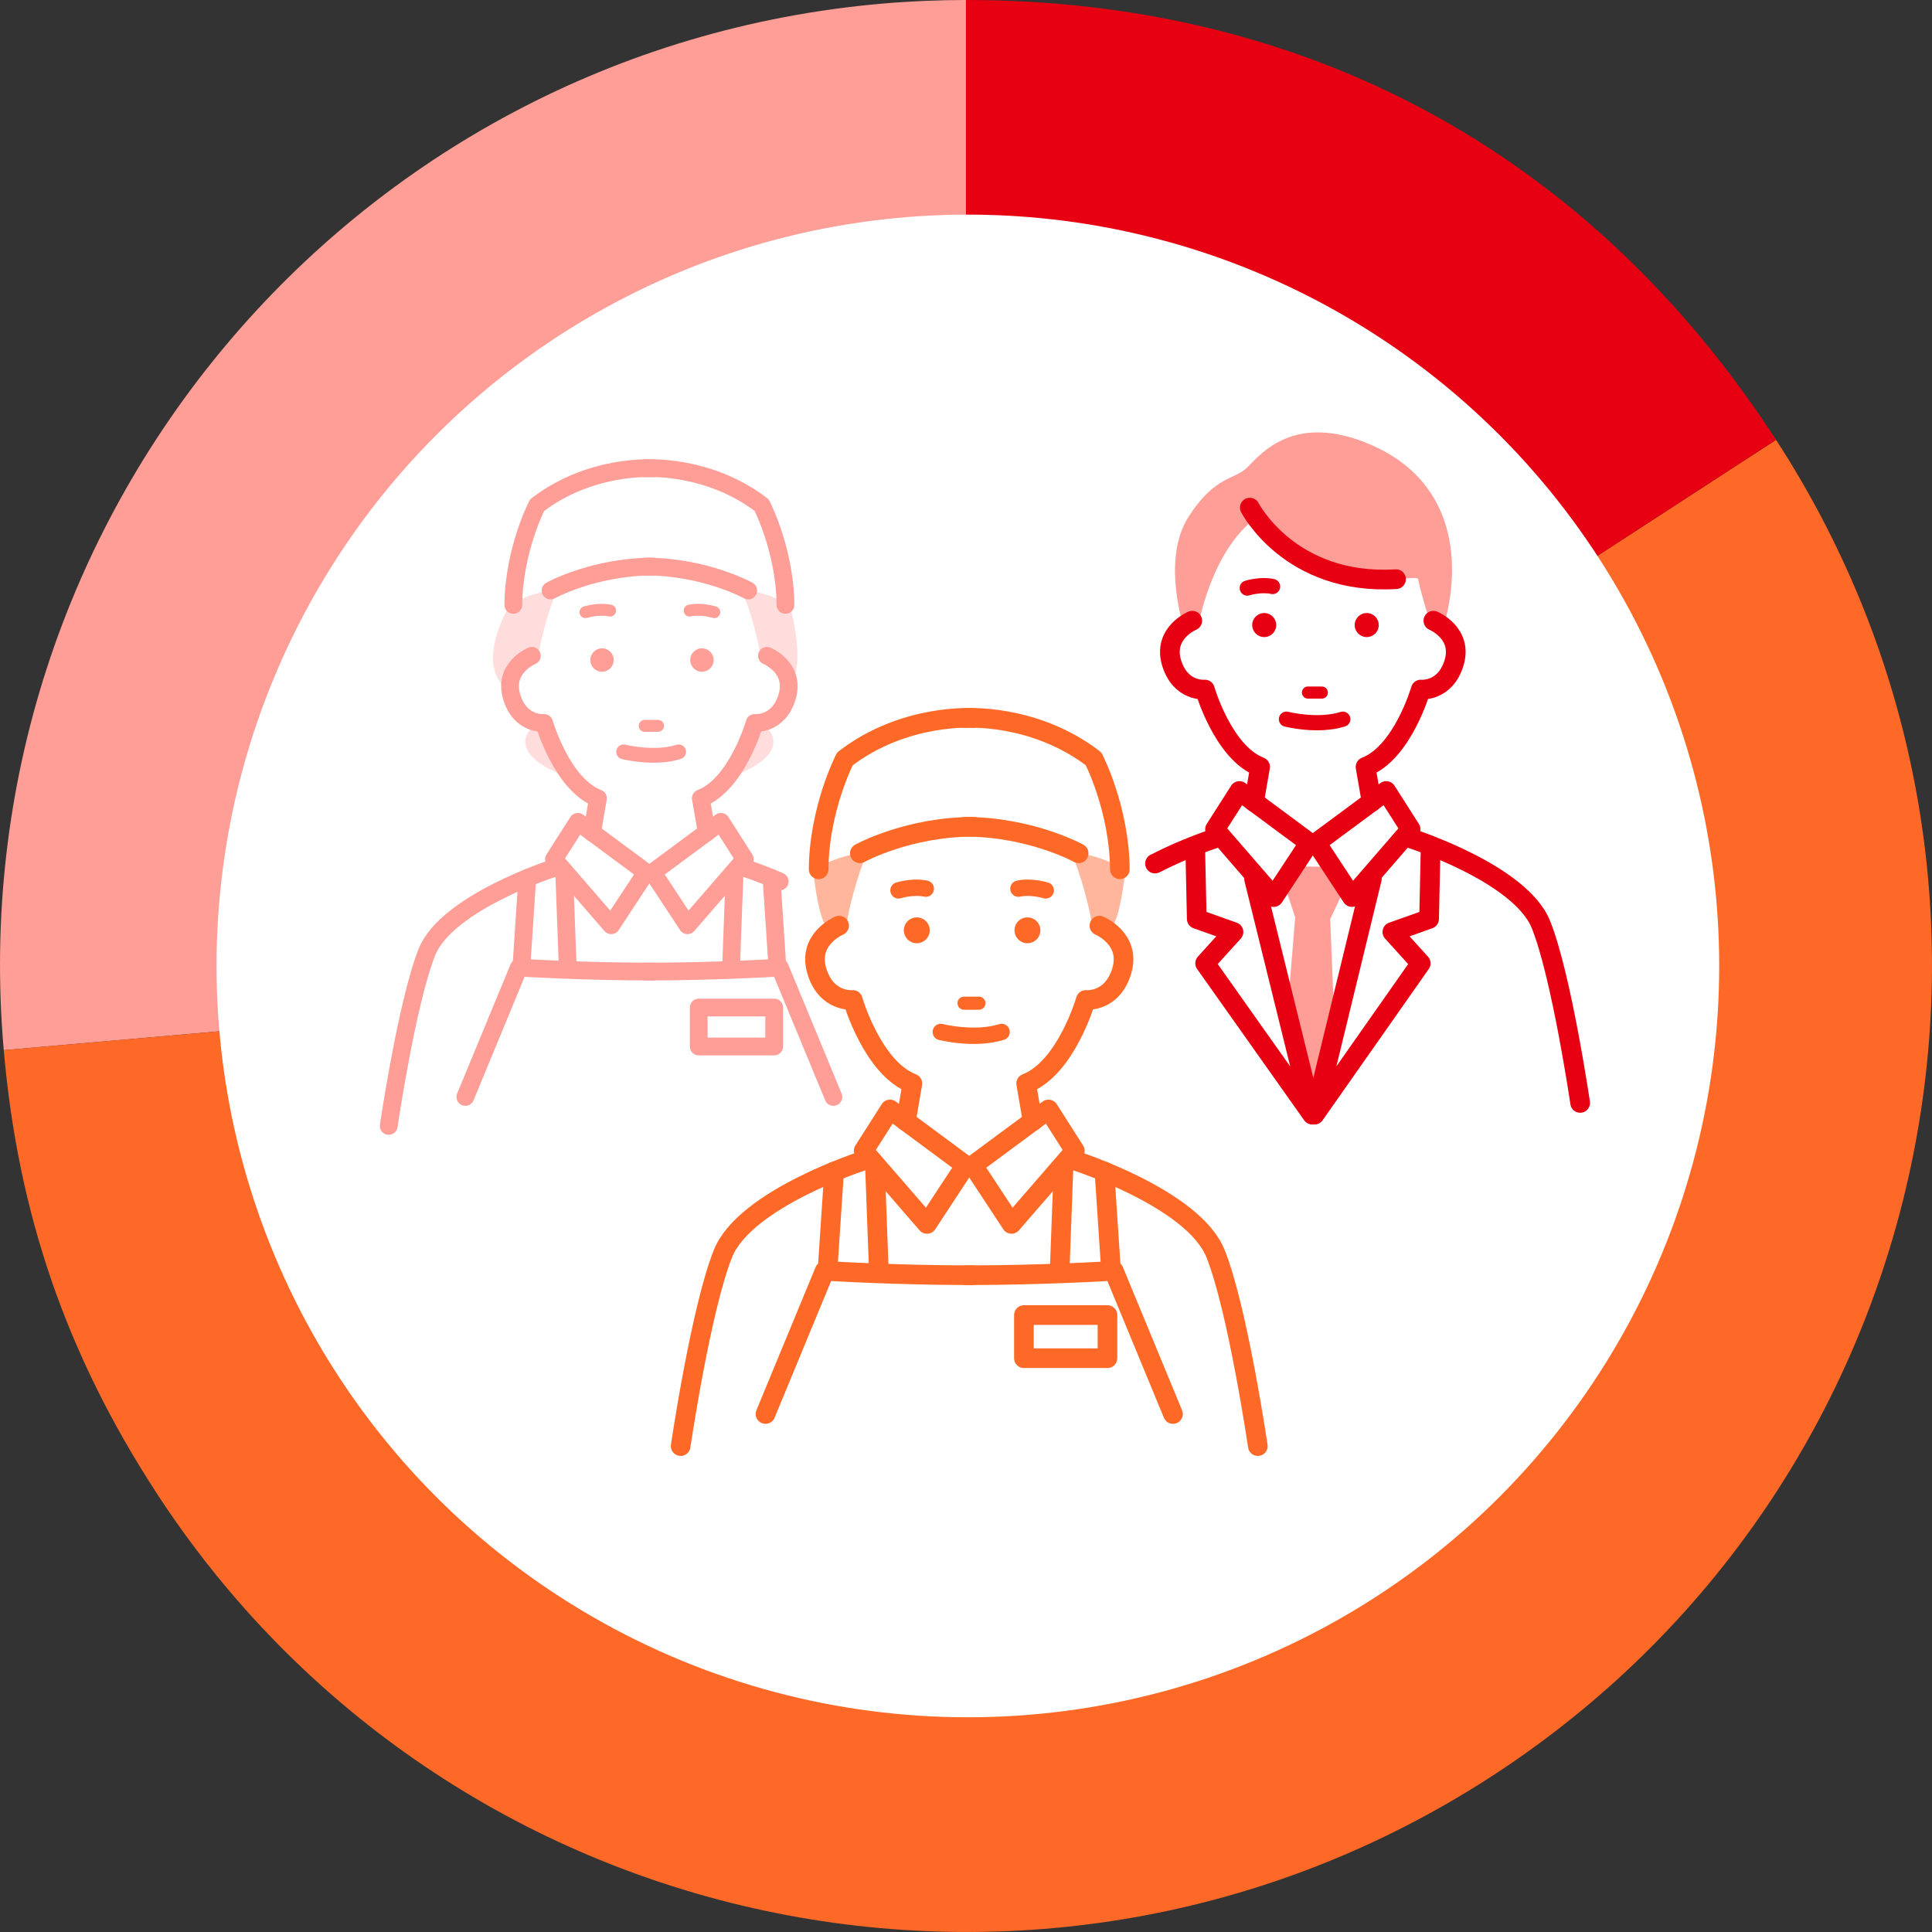 <?xml version="1.0" encoding="UTF-8"?>
<svg id="_レイヤー_3" data-name="レイヤー 3" xmlns="http://www.w3.org/2000/svg" width="360" height="360" viewBox="0 0 360 360">
  <rect x="0" y="0" width="360" height="360" fill="#333333" stroke="none"/>
  <defs>
    <style>
      .cls-1 {
        fill: #ff6927;
      }

      .cls-2 {
        stroke-width: 3.05px;
      }

      .cls-2, .cls-3, .cls-4, .cls-5, .cls-6, .cls-7, .cls-8, .cls-9, .cls-10 {
        fill: none;
        stroke-linecap: round;
        stroke-linejoin: round;
      }

      .cls-2, .cls-8, .cls-9 {
        stroke: #ff6927;
      }

      .cls-3 {
        stroke-width: 2.83px;
      }

      .cls-3, .cls-4, .cls-7 {
        stroke: #e60012;
      }

      .cls-11 {
        fill: #ffdddc;
      }

      .cls-4 {
        stroke-width: 3.67px;
      }

      .cls-12 {
        fill: #fff;
      }

      .cls-5 {
        stroke-width: 3.31px;
      }

      .cls-5, .cls-6, .cls-10 {
        stroke: #ff9e97;
      }

      .cls-6 {
        stroke-width: 2.76px;
      }

      .cls-13 {
        fill: #ffb69c;
      }

      .cls-14 {
        fill: #ff9e97;
      }

      .cls-7 {
        stroke-width: 2.26px;
      }

      .cls-8 {
        stroke-width: 2.44px;
      }

      .cls-9 {
        stroke-width: 3.66px;
      }

      .cls-10 {
        stroke-width: 2.21px;
      }

      .cls-15 {
        fill: #e60012;
      }
    </style>
  </defs>
  <path class="cls-14" d="M179.99,179.99L.7,195.68C-7.97,96.65,65.28,9.35,164.31.68c5.15-.45,10.52-.68,15.69-.68v179.99Z"/>
  <path class="cls-1" d="M179.99,179.99l150.95-98.03c54.14,83.37,30.44,194.84-52.92,248.98-83.37,54.14-194.84,30.45-248.97-52.92C12.37,252.34,3.36,226.18.7,195.68l179.3-15.69Z"/>
  <path class="cls-15" d="M179.99,179.99V0c63.62,0,116.3,28.6,150.95,81.96l-150.95,98.03Z"/>
  <circle class="cls-12" cx="180.35" cy="179.99" r="140"/>
  <g>
    <path class="cls-11" d="M99.08,135.65s-4.89,4.17,5.04,8.48c0,0,.26-.86.26-1.03s-2.6-7.23-2.6-7.23l-2.7-.22Z"/>
    <path class="cls-11" d="M142.91,135.65s4.89,4.17-5.04,8.48c0,0-.26-.86-.26-1.03s2.6-7.23,2.6-7.23l2.7-.22Z"/>
    <g>
      <g>
        <path class="cls-11" d="M94.77,113.12s-5.43,9.09-1.46,14.17c1.61,2.05,3.54-4.02,4.65-4.3.32-.08,2.22.25,2.3-.4.6-4.64,3.04-12.05,3.65-12.55.73-.6-6.55.58-9.14,3.08Z"/>
        <path class="cls-11" d="M147.24,113.12s2.1,7.27,1.07,12.05c-.43,2.01-3.36-1.95-4.26-2.18-.32-.08-2.22.25-2.3-.4-.6-4.64-3.04-12.05-3.65-12.55-.73-.6,6.55.58,9.14,3.08Z"/>
      </g>
      <polygon class="cls-5" points="107.67 153.14 120.38 162.55 113.89 172.41 103.23 160.1 107.67 153.14"/>
      <path class="cls-5" d="M103.23,161.74s-19.96,6.37-23.68,15.67c-3.72,9.31-7.12,32.39-7.12,32.39"/>
      <line class="cls-5" x1="98.25" y1="163.6" x2="97.23" y2="178.99"/>
      <path class="cls-5" d="M86.71,204.4l9.96-24.1s11.73.74,24.85.74"/>
      <line class="cls-5" x1="105.79" y1="180.3" x2="105.14" y2="162.83"/>
      <g>
        <path class="cls-5" d="M99.1,122.2s-5.36,2.21-3.77,7.59c1.58,5.38,6.06,4.92,6.06,4.92,0,0,3.29,11.45,10.03,14.05l-1.1,6.37"/>
        <path class="cls-5" d="M142.91,122.2s5.36,2.21,3.77,7.59c-1.58,5.38-6.06,4.92-6.06,4.92,0,0-3.29,11.45-10.03,14.05l1.1,6.37"/>
      </g>
      <polygon class="cls-5" points="134.34 153.14 121.63 162.55 128.11 172.41 138.78 160.1 134.34 153.14"/>
      <path class="cls-5" d="M138.78,161.74s2.81.9,6.51,2.51"/>
      <line class="cls-5" x1="144.78" y1="178.99" x2="143.76" y2="163.6"/>
      <path class="cls-5" d="M155.29,204.4l-9.96-24.1s-11.73.74-24.85.74"/>
      <line class="cls-5" x1="136.22" y1="180.3" x2="136.87" y2="162.83"/>
      <rect class="cls-5" x="130.2" y="187.74" width="14.06" height="7.26"/>
      <g>
        <path class="cls-5" d="M102.59,110.03s8.06-4.46,19.13-4.46"/>
        <path class="cls-5" d="M121.72,87.26s-11.59-.84-21.64,6.87c0,0-4.35,8.4-4.43,18.59"/>
        <path class="cls-5" d="M139.42,110.03s-8.06-4.46-19.13-4.46"/>
        <path class="cls-5" d="M120.29,87.26s11.59-.84,21.64,6.87c0,0,4.35,8.4,4.43,18.59"/>
      </g>
      <path class="cls-6" d="M116.21,140.1s5.68,1.44,10.24,0"/>
      <path class="cls-10" d="M109.09,114.07s2.46-.77,4.6-.29"/>
      <path class="cls-10" d="M133.1,114.07s-2.46-.77-4.6-.29"/>
      <line class="cls-10" x1="120.12" y1="135.25" x2="122.63" y2="135.25"/>
      <circle class="cls-14" cx="112.18" cy="122.99" r="2.18"/>
      <circle class="cls-14" cx="130.8" cy="122.99" r="2.18"/>
    </g>
  </g>
  <g>
    <g>
      <path class="cls-13" d="M151.56,162.42s1.1,11.54,3.53,10.93c.35-.09,2.46.28,2.55-.45.66-5.14,3.37-13.34,4.04-13.9.81-.67-7.25.64-10.12,3.41Z"/>
      <path class="cls-13" d="M209.65,162.42s-1.1,11.54-3.53,10.93c-.35-.09-2.46.28-2.55-.45-.66-5.14-3.37-13.34-4.04-13.9-.81-.67,7.25.64,10.12,3.41Z"/>
    </g>
    <polygon class="cls-9" points="165.84 206.73 179.91 217.14 172.73 228.06 160.93 214.44 165.84 206.73"/>
    <path class="cls-9" d="M160.93,216.25s-22.1,7.05-26.22,17.35c-4.12,10.3-7.88,35.86-7.88,35.86"/>
    <line class="cls-9" x1="155.42" y1="218.3" x2="154.29" y2="235.35"/>
    <path class="cls-9" d="M142.64,263.48l11.03-26.68s12.99.82,27.51.82"/>
    <line class="cls-9" x1="163.76" y1="236.79" x2="163.04" y2="217.46"/>
    <g>
      <path class="cls-9" d="M156.36,172.48s-5.93,2.45-4.17,8.4c1.75,5.95,6.71,5.45,6.71,5.45,0,0,3.65,12.67,11.11,15.56l-1.21,7.05"/>
      <path class="cls-9" d="M204.86,172.48s5.93,2.45,4.17,8.4c-1.75,5.95-6.71,5.45-6.71,5.45,0,0-3.65,12.67-11.11,15.56l1.21,7.05"/>
    </g>
    <polygon class="cls-9" points="195.37 206.73 181.3 217.14 188.48 228.06 200.28 214.44 195.37 206.73"/>
    <path class="cls-9" d="M200.28,216.25s22.1,7.05,26.22,17.35c4.12,10.3,7.88,35.86,7.88,35.86"/>
    <line class="cls-9" x1="205.8" y1="218.3" x2="206.93" y2="235.35"/>
    <path class="cls-9" d="M218.57,263.48l-11.03-26.68s-12.99.82-27.51.82"/>
    <line class="cls-9" x1="197.45" y1="236.79" x2="198.17" y2="217.46"/>
    <rect class="cls-9" x="190.79" y="245.04" width="15.57" height="8.04"/>
    <g>
      <path class="cls-9" d="M160.22,159s8.92-4.94,21.18-4.94"/>
      <path class="cls-9" d="M181.4,133.79s-12.83-.93-23.96,7.61c0,0-4.81,9.3-4.9,20.58"/>
      <path class="cls-9" d="M200.99,159s-8.92-4.94-21.18-4.94"/>
      <path class="cls-9" d="M179.81,133.79s12.83-.93,23.96,7.61c0,0,4.81,9.3,4.9,20.58"/>
    </g>
    <path class="cls-2" d="M175.3,192.29s6.28,1.6,11.33,0"/>
    <path class="cls-2" d="M167.42,165.91s2.72-.85,5.09-.32"/>
    <line class="cls-8" x1="179.63" y1="186.93" x2="182.41" y2="186.93"/>
    <circle class="cls-1" cx="170.83" cy="173.35" r="2.41"/>
    <path class="cls-2" d="M194.86,165.91s-2.72-.85-5.09-.32"/>
    <circle class="cls-1" cx="191.45" cy="173.35" r="2.41"/>
  </g>
  <g>
    <path class="cls-14" d="M239.79,166.25l1.56,4.71c.05.14.18.24.34.24h5.98c.14,0,.26-.08.32-.2l1.93-4.11c.05-.1.04-.23-.02-.32l-1.9-4.9c-.06-.09-.16-.15-.27-.16l-5.64-.07c-.12-.01-.24.04-.32.14l-1.93,4.36c-.07.09-.08.2-.05.31Z"/>
    <path class="cls-14" d="M241.45,169.7l-1.52,18.33s3.94,18.92,4.27,18.4,4.37-17.6,4.37-17.6l-.77-19.12h-6.35Z"/>
    <polygon class="cls-4" points="230.95 147.39 243.98 157.04 237.33 167.15 226.4 154.53 230.95 147.39"/>
    <path class="cls-4" d="M226.4,156.21s-5.41,1.73-11.18,4.7"/>
    <path class="cls-14" d="M220.41,116.45c-.17-.95-3.85-12.6,1.13-20.27,4.97-7.67,8.41-6.64,10.94-9.15,2.53-2.51,8.83-10.42,23.29-4.01s16.72,20.29,13.53,32.65c0,0-2.25,1.15-2.82,0s-2.12-6.84-2.23-7.75-7.84,1.57-17.36-1.8c-9.52-3.38-13.25-9.23-13.25-9.23,0,0-6.76,4.08-10.18,18.78,0,0-2.77,2.31-3.05.79Z"/>
    <g>
      <path class="cls-4" d="M222.16,115.66s-5.49,2.27-3.87,7.78c1.63,5.52,6.22,5.05,6.22,5.05,0,0,3.38,11.74,10.29,14.41l-1.13,6.53"/>
      <path class="cls-4" d="M267.09,115.66s5.49,2.27,3.87,7.78c-1.63,5.52-6.22,5.05-6.22,5.05,0,0-3.38,11.74-10.29,14.41l1.13,6.53"/>
    </g>
    <polygon class="cls-4" points="258.3 147.39 245.27 157.04 251.92 167.15 262.85 154.53 258.3 147.39"/>
    <path class="cls-4" d="M262.85,156.21s20.47,6.53,24.29,16.08c3.82,9.54,7.3,33.22,7.3,33.22"/>
    <path class="cls-3" d="M239.71,134.01s5.82,1.48,10.5,0"/>
    <path class="cls-3" d="M232.41,109.58s2.52-.79,4.72-.29"/>
    <line class="cls-7" x1="243.72" y1="129.05" x2="246.3" y2="129.05"/>
    <circle class="cls-15" cx="235.57" cy="116.47" r="2.24"/>
    <circle class="cls-15" cx="254.67" cy="116.47" r="2.24"/>
    <polyline class="cls-4" points="222.71 157.81 223 171.23 229.84 173.66 224.56 179.5 244.52 207.7 233.67 163.73"/>
    <polyline class="cls-4" points="266.58 157.81 266.29 171.23 259.45 173.66 264.73 179.5 244.94 207.7 255.63 163.73"/>
    <path class="cls-4" d="M232.89,94.59s7.45,14.53,27.24,13.33"/>
  </g>
</svg>